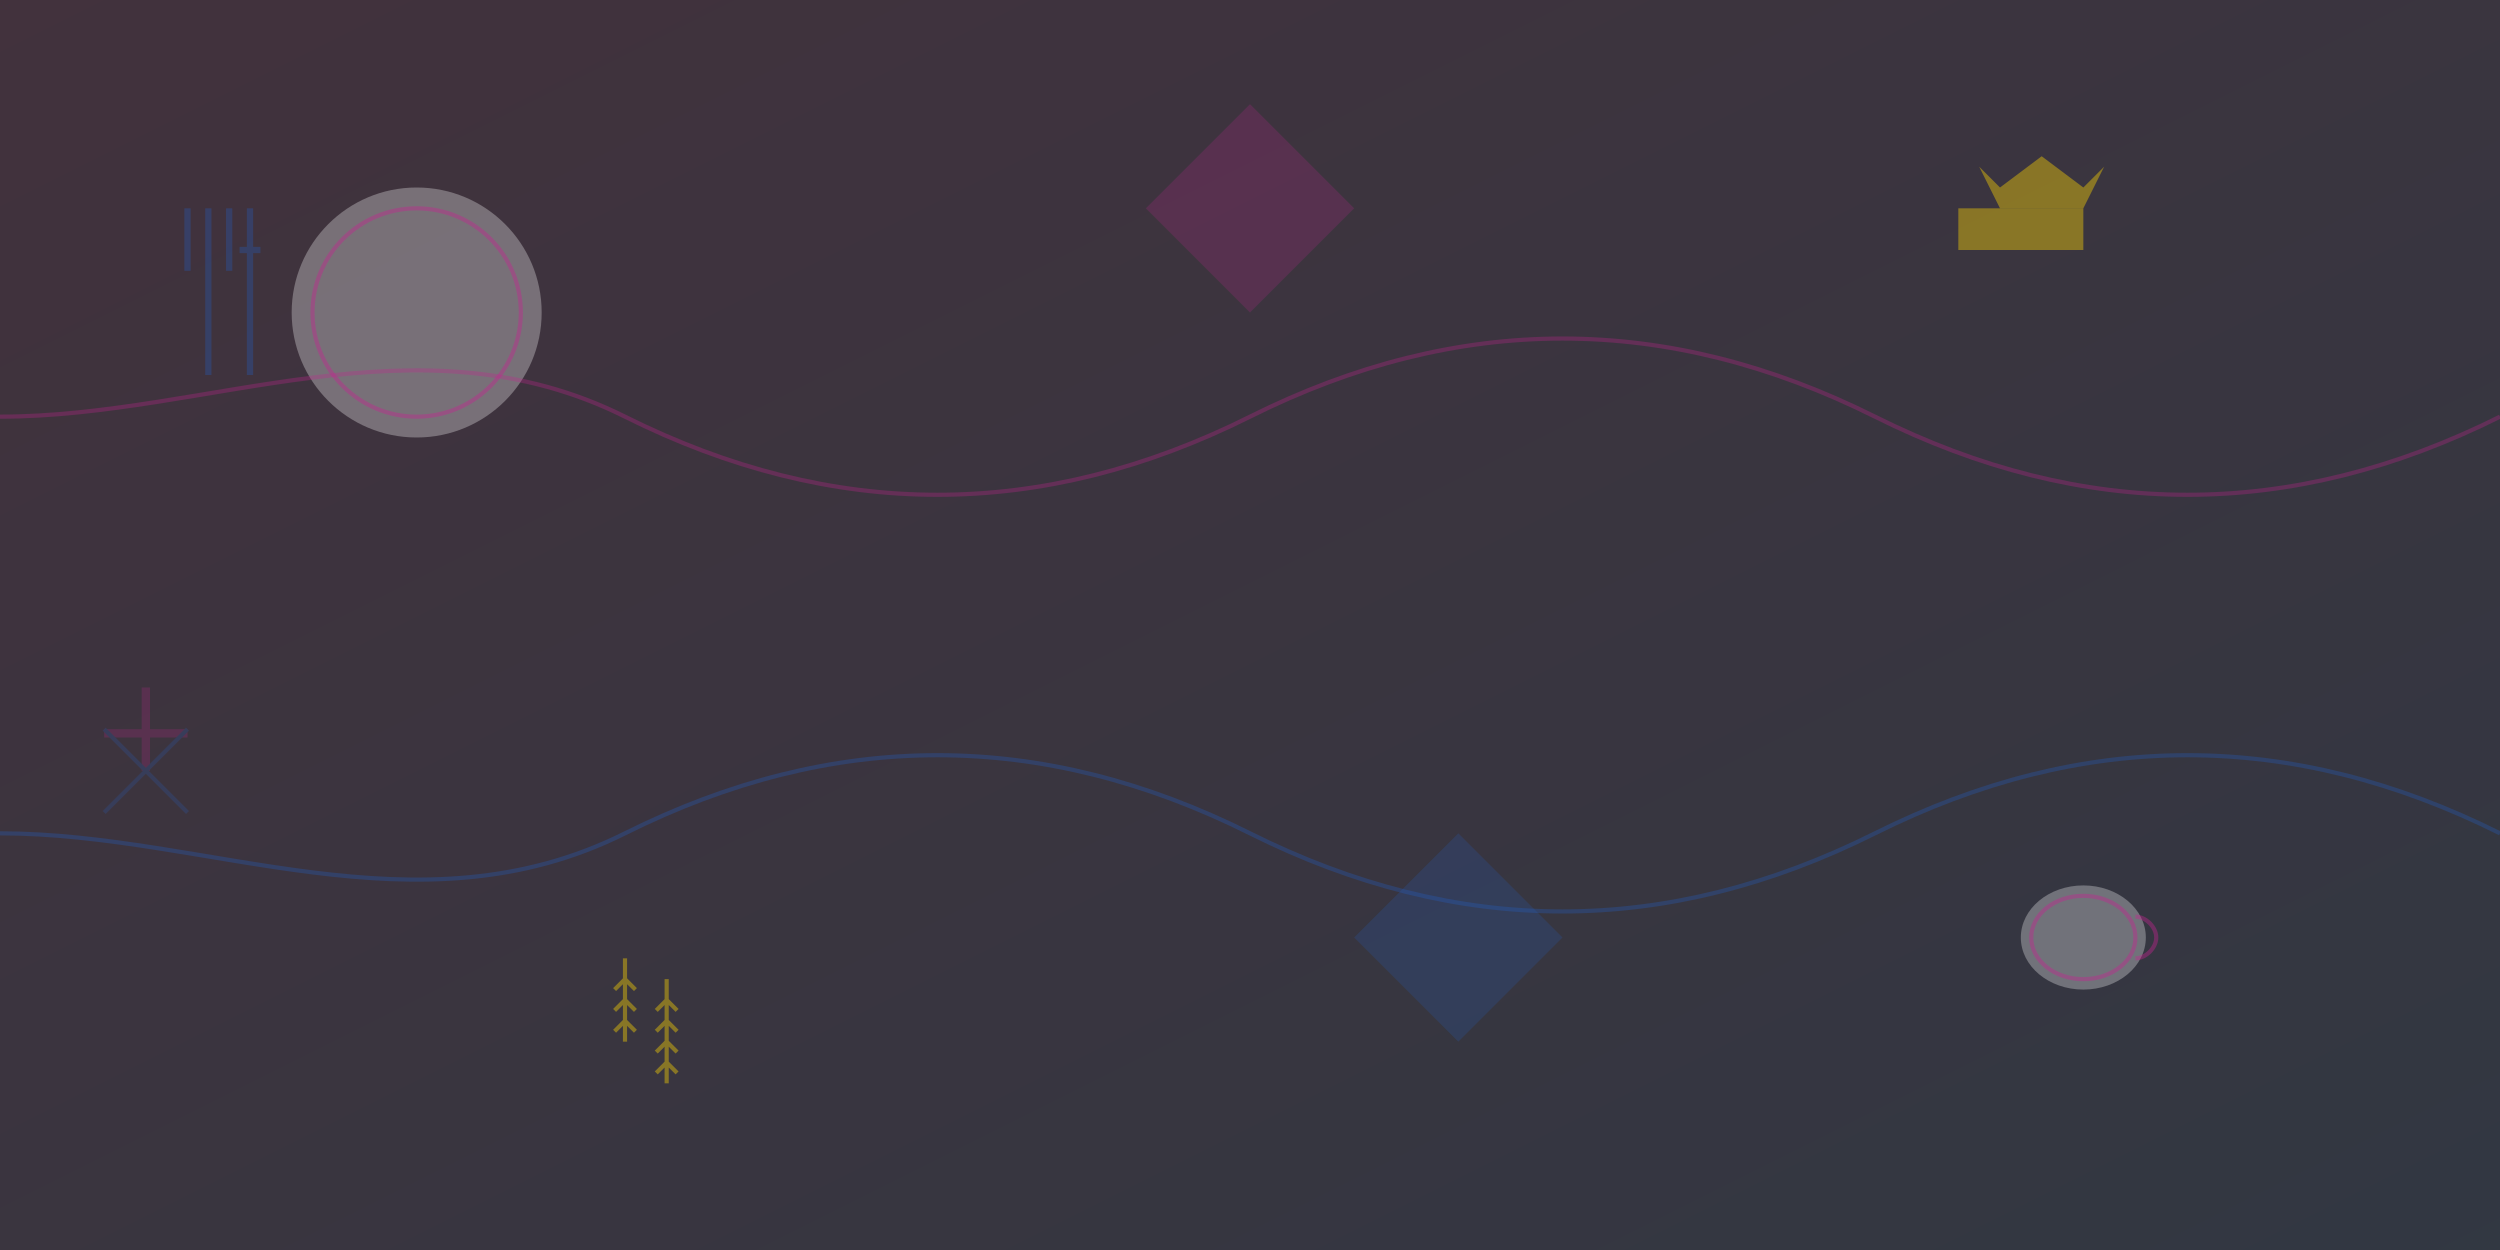 <svg width="1200" height="600" viewBox="0 0 1200 600" fill="none" xmlns="http://www.w3.org/2000/svg">
  <rect x="0" y="0" width="1200" height="600" fill="#333333" stroke="none"/>
  <defs>
    <linearGradient id="bg-gradient" x1="0%" y1="0%" x2="100%" y2="100%">
      <stop offset="0%" stop-color="#c72491" stop-opacity="0.1"/>
      <stop offset="100%" stop-color="#2460c7" stop-opacity="0.1"/>
    </linearGradient>
  </defs>
  
  <!-- Background patterns -->
  <rect width="1200" height="600" fill="url(#bg-gradient)"/>
  
  <!-- Decorative food elements -->
  <!-- Plate -->
  <circle cx="200" cy="150" r="60" fill="white" opacity="0.3"/>
  <circle cx="200" cy="150" r="50" fill="none" stroke="#c72491" stroke-width="2" opacity="0.4"/>
  
  <!-- Fork and knife -->
  <path d="M100 100v80m-10-80v30m10-30v30m10-30v30" stroke="#2460c7" stroke-width="3" opacity="0.3"/>
  <path d="M120 100v80m0-60h-5m5 0h5" stroke="#2460c7" stroke-width="3" opacity="0.3"/>
  
  <!-- Crown (British symbol) -->
  <path d="M950 80l10 20h40l10-20l-10 10l-20-15l-20 15z" fill="#FFD700" opacity="0.4"/>
  <rect x="940" y="100" width="60" height="20" fill="#FFD700" opacity="0.4"/>
  
  <!-- Tea cup -->
  <ellipse cx="1000" cy="450" rx="30" ry="25" fill="white" opacity="0.3"/>
  <ellipse cx="1000" cy="450" rx="25" ry="20" fill="none" stroke="#c72491" stroke-width="2" opacity="0.4"/>
  <path d="M1025 440c5 0 10 5 10 10s-5 10-10 10" stroke="#c72491" stroke-width="2" opacity="0.4"/>
  
  <!-- Wheat stalks -->
  <path d="M300 500v-40m-5 35l5-5l5 5m-10-10l5-5l5 5m-10-10l5-5l5 5" stroke="#FFD700" stroke-width="2" opacity="0.4"/>
  <path d="M320 520v-50m-5 45l5-5l5 5m-10-10l5-5l5 5m-10-10l5-5l5 5m-10-10l5-5l5 5" stroke="#FFD700" stroke-width="2" opacity="0.4"/>
  
  <!-- Abstract geometric shapes -->
  <polygon points="600,50 650,100 600,150 550,100" fill="#c72491" opacity="0.2"/>
  <polygon points="700,400 750,450 700,500 650,450" fill="#2460c7" opacity="0.2"/>
  
  <!-- Decorative lines -->
  <path d="M0 200c100 0 200-50 300 0s200 50 300 0s200-50 300 0s200 50 300 0" stroke="#c72491" stroke-width="2" opacity="0.3" fill="none"/>
  <path d="M0 400c100 0 200 50 300 0s200-50 300 0s200 50 300 0s200-50 300 0" stroke="#2460c7" stroke-width="2" opacity="0.3" fill="none"/>
  
  <!-- Union Jack elements -->
  <g opacity="0.2">
    <rect x="50" y="350" width="40" height="4" fill="#c72491"/>
    <rect x="68" y="330" width="4" height="40" fill="#c72491"/>
    <path d="M50 350l40 40m0-40l-40 40" stroke="#2460c7" stroke-width="2"/>
  </g>
</svg>
